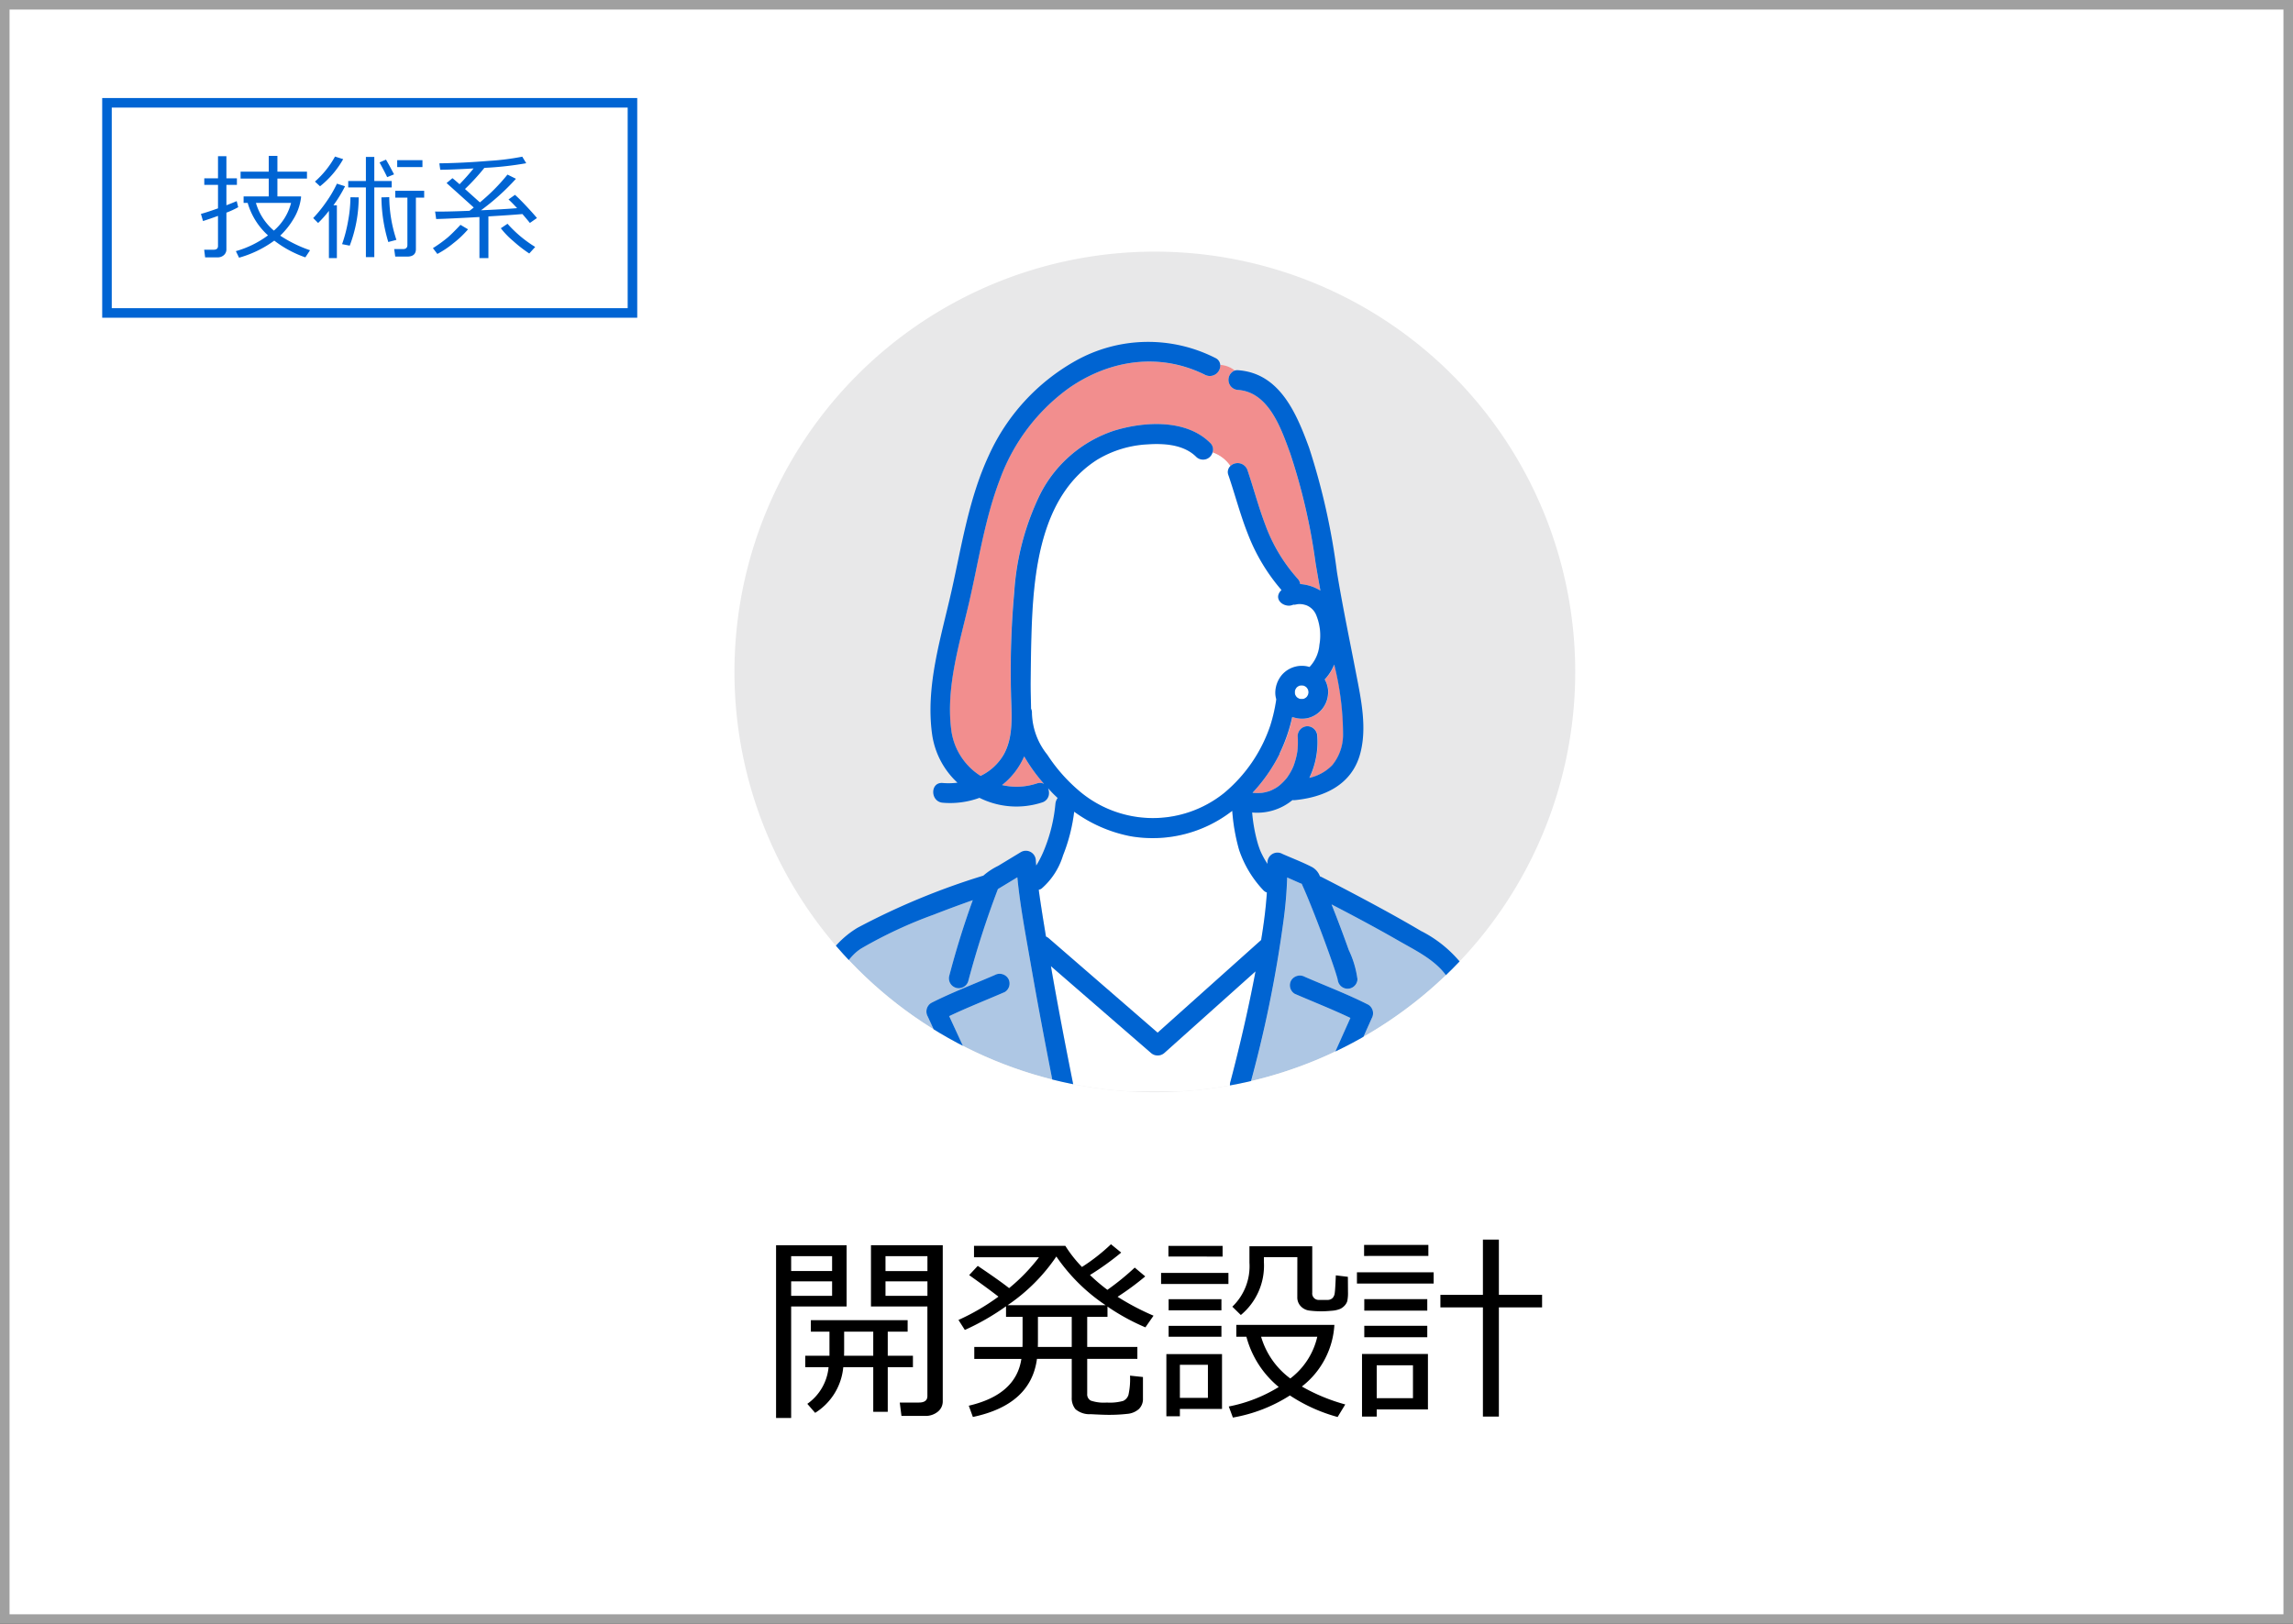 <svg xmlns="http://www.w3.org/2000/svg" xmlns:xlink="http://www.w3.org/1999/xlink" width="240" height="170" viewBox="0 0 240 170">
  <rect x="0" y="0" width="240" height="170" fill="#333333" stroke="none"/>
  <defs>
    <clipPath id="clip-path">
      <rect width="240" height="170" fill="none"/>
    </clipPath>
    <clipPath id="clip-path-2">
      <path id="パス_47943" data-name="パス 47943" d="M174.2,61.978a44,44,0,1,0,44-44,44,44,0,0,0-44,44" transform="translate(-174.203 -17.978)" fill="none"/>
    </clipPath>
    <clipPath id="clip-path-3">
      <rect id="長方形_158795" data-name="長方形 158795" width="25.051" height="22.388" fill="none"/>
    </clipPath>
    <clipPath id="clip-path-4">
      <rect id="長方形_158796" data-name="長方形 158796" width="26.057" height="22.408" fill="none"/>
    </clipPath>
    <clipPath id="clip-path-5">
      <rect id="長方形_158797" data-name="長方形 158797" width="9.52" height="13.448" fill="none"/>
    </clipPath>
    <clipPath id="clip-path-6">
      <rect id="長方形_158798" data-name="長方形 158798" width="4.395" height="3.179" fill="none"/>
    </clipPath>
    <clipPath id="clip-path-7">
      <rect id="長方形_158799" data-name="長方形 158799" width="38.781" height="43.376" fill="none"/>
    </clipPath>
  </defs>
  <g id="リピートグリッド_1" data-name="リピートグリッド 1" clip-path="url(#clip-path)">
    <g id="グループ_92547" data-name="グループ 92547" transform="translate(-713.153 -2247.873)">
      <g id="パス_6046" data-name="パス 6046" transform="translate(713.153 2247.873)" fill="#fff">
        <path d="M 239.5 169.5 L 0.5 169.5 L 0.5 0.5 L 239.5 0.5 L 239.5 169.5 Z" stroke="none"/>
        <path d="M 1 1 L 1 169 L 239 169 L 239 1 L 1 1 M 0 0 L 240 0 L 240 170 L 0 170 L 0 0 Z" stroke="none" fill="#a0a0a0"/>
      </g>
      <g id="開発設計v02" transform="translate(790.028 2274.216)">
        <path id="パス_47923" data-name="パス 47923" d="M262.2,61.978a44,44,0,1,1-44-44,44,44,0,0,1,44,44" transform="translate(-174.202 -17.978)" fill="#e8e8e9"/>
        <g id="グループ_91106" data-name="グループ 91106" transform="translate(0.001)" clip-path="url(#clip-path-2)">
          <path id="パス_47924" data-name="パス 47924" d="M264.554,85.476c-.011.012-.024.022-.035.033a2.792,2.792,0,0,1,.368,1.348.979.979,0,0,1-.022.216,2.783,2.783,0,0,1-2.174,2.5,2.951,2.951,0,0,1-1.569-.134,16.54,16.54,0,0,1-4.18,7.934,5.133,5.133,0,0,0,1.043,0c.056-.011.195-.034.223-.041.084-.018.167-.039.25-.062.109-.031.218-.065.324-.1.022-.008.078-.031.117-.048a4.993,4.993,0,0,0,.47-.245c.071-.043.142-.088.212-.136.024-.016.143-.109.182-.138a5.985,5.985,0,0,0,.75-.759c.027-.036.053-.073.079-.109.059-.083.115-.169.17-.256.1-.163.2-.33.285-.5.043-.085.083-.17.123-.256.01-.024.063-.145.068-.159q.116-.3.205-.614c.06-.212.111-.426.153-.642.018-.094.033-.188.049-.282l0-.022c.007-.06.013-.121.019-.182a8.488,8.488,0,0,0,.011-1.384,1.041,1.041,0,0,1,1.032-1.032,1.057,1.057,0,0,1,1.032,1.032,8.652,8.652,0,0,1-.827,4.377,4.762,4.762,0,0,0,2.408-1.339,5.054,5.054,0,0,0,1.119-3.135,30.215,30.215,0,0,0-.927-7.386,4.967,4.967,0,0,1-.958,1.522" transform="translate(-202.723 -40.72)" fill="#fff"/>
          <path id="パス_47925" data-name="パス 47925" d="M243.778,111.413a20.108,20.108,0,0,1-.721-4.1,13.567,13.567,0,0,1-10.645,2.659,14.816,14.816,0,0,1-5.9-2.567,18.312,18.312,0,0,1-1.171,4.583,7.446,7.446,0,0,1-2.248,3.467.793.793,0,0,1-.29.12c.09.654.186,1.307.285,1.958.149.982.314,1.961.474,2.94a1.1,1.1,0,0,1,.286.176l1.5,1.3,9.9,8.586.761-.681,10.079-9.023c.27-1.647.49-3.309.6-4.972a.882.882,0,0,1-.373-.24,11.461,11.461,0,0,1-2.531-4.208" transform="translate(-190.954 -48.771)" fill="#fff"/>
          <path id="パス_47926" data-name="パス 47926" d="M216.941,101.616a6.691,6.691,0,0,0,3.647-.172.9.9,0,0,1,.746.048,18.064,18.064,0,0,1-2.079-2.88,7.775,7.775,0,0,1-2.315,3" transform="translate(-188.935 -45.772)" fill="#fff"/>
          <path id="パス_47927" data-name="パス 47927" d="M235.2,141.195l-1.5-1.3-8.945-7.759c.752,4.329,1.585,8.645,2.45,12.949a1.29,1.29,0,0,1,.016.155H243.8a.939.939,0,0,1-.269-.98c.179-.661.348-1.326.514-1.991.8-3.173,1.514-6.368,2.12-9.583l-9.51,8.513a1.061,1.061,0,0,1-1.459,0" transform="translate(-191.626 -57.327)" fill="#fff"/>
          <g id="グループ_91093" data-name="グループ 91093" transform="translate(53.662 65.522)" opacity="0.25">
            <g id="グループ_91092" data-name="グループ 91092">
              <g id="グループ_91091" data-name="グループ 91091" clip-path="url(#clip-path-3)">
                <path id="パス_47928" data-name="パス 47928" d="M276.955,128.265c-1.215-1.69-3.174-2.621-4.937-3.634-2.329-1.336-4.7-2.6-7.082-3.841q.943,2.371,1.8,4.775a10.107,10.107,0,0,1,.911,3.064,1.033,1.033,0,0,1-2.064,0c0,.315.009.049-.05-.145s-.119-.4-.183-.6c-.2-.621-.415-1.237-.634-1.852q-.852-2.392-1.792-4.751c-.269-.676-.541-1.352-.834-2.019-.06-.136-.119-.271-.181-.406l-.1-.228a1.461,1.461,0,0,1-.152-.052l-1.367-.607a43.581,43.581,0,0,1-.369,4.411,129.9,129.9,0,0,1-3.59,17.544,1.018,1.018,0,0,1-.235.431h7.364l3.438-7.684c-1.906-.908-3.89-1.685-5.822-2.524a1.038,1.038,0,0,1-.37-1.412,1.066,1.066,0,0,1,1.412-.371c2.21.96,4.5,1.828,6.647,2.919a1.053,1.053,0,0,1,.37,1.412l-3.428,7.66h15.438c-.45-2.012-.878-4.027-1.469-6a20.23,20.23,0,0,0-2.719-6.083" transform="translate(-256.092 -117.965)" fill="#0064d2"/>
              </g>
            </g>
          </g>
          <g id="グループ_91096" data-name="グループ 91096" transform="translate(7.448 65.501)" opacity="0.25">
            <g id="グループ_91095" data-name="グループ 91095">
              <g id="グループ_91094" data-name="グループ 91094" clip-path="url(#clip-path-4)">
                <path id="パス_47929" data-name="パス 47929" d="M209.087,126.79c-.507-2.924-1.077-5.888-1.362-8.856l-2.032,1.231a97.093,97.093,0,0,0-3.107,9.648,1.033,1.033,0,0,1-1.991-.549c.7-2.67,1.522-5.332,2.465-7.936-1.36.481-2.714.98-4.056,1.506a46.924,46.924,0,0,0-7.589,3.534c-1.654,1.022-2.552,3.211-3.235,5.02a54.085,54.085,0,0,0-2.612,9.955h16.393l-3.619-7.844a1.056,1.056,0,0,1,.37-1.412c2.148-1.092,4.437-1.959,6.647-2.919a1.059,1.059,0,0,1,1.412.37,1.039,1.039,0,0,1-.37,1.412c-1.928.837-3.91,1.611-5.811,2.518l3.618,7.843c.005.01.008.022.012.032h7.4q-.2-1.025-.4-2.052c-.747-3.826-1.467-7.659-2.133-11.5" transform="translate(-185.568 -117.934)" fill="#0064d2"/>
              </g>
            </g>
          </g>
          <path id="パス_47930" data-name="パス 47930" d="M244.223,45.126c-.942-2.575-2.233-6.4-5.467-6.615a1.056,1.056,0,0,1-.33-2.032,2.6,2.6,0,0,0-1.529-.588,1.093,1.093,0,0,1-1.558,1.058c-4.739-2.374-9.947-1.615-14.233,1.336a20.389,20.389,0,0,0-7.253,9.549c-1.579,4.11-2.227,8.507-3.208,12.78-1.007,4.391-2.509,9.033-1.889,13.589a6.694,6.694,0,0,0,3.056,4.717,5.617,5.617,0,0,0,2.393-2.182c1.11-1.915.834-4.326.792-6.448a91.7,91.7,0,0,1,.336-10.549,27.34,27.34,0,0,1,2.718-10.311,13.387,13.387,0,0,1,7.706-6.641c3.146-.976,7.56-1.257,10.087,1.271a.934.934,0,0,1,.247,1,3.682,3.682,0,0,1,1.872,1.425,1.091,1.091,0,0,1,1.786.406c.657,1.931,1.175,3.909,1.9,5.815A17.285,17.285,0,0,0,245,58.268a1.021,1.021,0,0,1,.272.567,4.7,4.7,0,0,1,2.115.682c-.176-.968-.347-1.937-.508-2.91a63.311,63.311,0,0,0-2.661-11.482" transform="translate(-186.063 -24.033)" fill="#fff"/>
          <g id="グループ_91099" data-name="グループ 91099" transform="translate(54.218 43.234)" opacity="0.5">
            <g id="グループ_91098" data-name="グループ 91098">
              <g id="グループ_91097" data-name="グループ 91097" clip-path="url(#clip-path-5)">
                <path id="パス_47931" data-name="パス 47931" d="M264.554,85.476c-.011.012-.024.022-.035.033a2.792,2.792,0,0,1,.368,1.348.979.979,0,0,1-.022.216,2.783,2.783,0,0,1-2.174,2.5,2.951,2.951,0,0,1-1.569-.134,16.54,16.54,0,0,1-4.18,7.934,5.133,5.133,0,0,0,1.043,0c.056-.011.195-.034.223-.041.084-.018.167-.039.25-.062.109-.031.218-.065.324-.1.022-.008.078-.031.117-.048a4.993,4.993,0,0,0,.47-.245c.071-.043.142-.088.212-.136.024-.016.143-.109.182-.138a5.985,5.985,0,0,0,.75-.759c.027-.036.053-.073.079-.109.059-.083.115-.169.17-.256.1-.163.2-.33.285-.5.043-.085.083-.17.123-.256.01-.024.063-.145.068-.159q.116-.3.205-.614c.06-.212.111-.426.153-.642.018-.094.033-.188.049-.282l0-.022c.007-.06.013-.121.019-.182a8.488,8.488,0,0,0,.011-1.384,1.041,1.041,0,0,1,1.032-1.032,1.057,1.057,0,0,1,1.032,1.032,8.652,8.652,0,0,1-.827,4.377,4.762,4.762,0,0,0,2.408-1.339,5.054,5.054,0,0,0,1.119-3.135,30.215,30.215,0,0,0-.927-7.386,4.967,4.967,0,0,1-.958,1.522" transform="translate(-256.941 -83.954)" fill="#e61e1e"/>
              </g>
            </g>
          </g>
          <g id="グループ_91102" data-name="グループ 91102" transform="translate(28.006 52.839)" opacity="0.5">
            <g id="グループ_91101" data-name="グループ 91101">
              <g id="グループ_91100" data-name="グループ 91100" clip-path="url(#clip-path-6)">
                <path id="パス_47932" data-name="パス 47932" d="M216.941,101.616a6.691,6.691,0,0,0,3.647-.172.9.9,0,0,1,.746.048,18.064,18.064,0,0,1-2.079-2.88,7.775,7.775,0,0,1-2.315,3" transform="translate(-216.94 -98.611)" fill="#e61e1e"/>
              </g>
            </g>
          </g>
          <g id="グループ_91105" data-name="グループ 91105" transform="translate(22.547 11.51)" opacity="0.5">
            <g id="グループ_91104" data-name="グループ 91104">
              <g id="グループ_91103" data-name="グループ 91103" clip-path="url(#clip-path-7)">
                <path id="パス_47933" data-name="パス 47933" d="M244.223,45.126c-.942-2.575-2.233-6.4-5.467-6.615a1.056,1.056,0,0,1-.33-2.032,2.6,2.6,0,0,0-1.529-.588,1.093,1.093,0,0,1-1.558,1.058c-4.739-2.374-9.947-1.615-14.233,1.336a20.389,20.389,0,0,0-7.253,9.549c-1.579,4.11-2.227,8.507-3.208,12.78-1.007,4.391-2.509,9.033-1.889,13.589a6.694,6.694,0,0,0,3.056,4.717,5.617,5.617,0,0,0,2.393-2.182c1.11-1.915.834-4.326.792-6.448a91.7,91.7,0,0,1,.336-10.549,27.34,27.34,0,0,1,2.718-10.311,13.387,13.387,0,0,1,7.706-6.641c3.146-.976,7.56-1.257,10.087,1.271a.934.934,0,0,1,.247,1,3.682,3.682,0,0,1,1.872,1.425,1.091,1.091,0,0,1,1.786.406c.657,1.931,1.175,3.909,1.9,5.815A17.285,17.285,0,0,0,245,58.268a1.021,1.021,0,0,1,.272.567,4.7,4.7,0,0,1,2.115.682c-.176-.968-.347-1.937-.508-2.91a63.311,63.311,0,0,0-2.661-11.482" transform="translate(-208.61 -35.543)" fill="#e61e1e"/>
              </g>
            </g>
          </g>
          <path id="パス_47934" data-name="パス 47934" d="M250.395,65.613a2.08,2.08,0,0,0-.961-.132,3.691,3.691,0,0,1-.365.063.231.231,0,0,1-.066-.02c-.865.43-2.091-.454-1.4-1.36a1.913,1.913,0,0,1,.147-.161,19.879,19.879,0,0,1-3.514-5.862c-.8-2.012-1.342-4.113-2.039-6.16a.87.87,0,0,1,.2-.955,3.682,3.682,0,0,0-1.872-1.425,1.03,1.03,0,0,1-1.707.461c-1.3-1.3-3.384-1.428-5.119-1.308a11.317,11.317,0,0,0-5.218,1.589c-6.029,3.8-6.723,11.968-6.912,18.406-.047,1.6-.063,3.2-.08,4.8-.011.957.029,1.916.042,2.874a.982.982,0,0,1,.092.48,7.211,7.211,0,0,0,1.608,4.341,17.375,17.375,0,0,0,3.145,3.624,11.9,11.9,0,0,0,15.343.4,15.7,15.7,0,0,0,4.851-7.075,16.968,16.968,0,0,0,.627-2.746,2.518,2.518,0,0,1-.092-.9,2.958,2.958,0,0,1,.685-1.662,2.771,2.771,0,0,1,2.889-.826,3.842,3.842,0,0,0,1.035-2.32,5.607,5.607,0,0,0-.34-3.124,1.85,1.85,0,0,0-.986-1" transform="translate(-190.504 -28.574)" fill="#fff"/>
          <path id="パス_47935" data-name="パス 47935" d="M265.125,87.769l-.009-.031h0c-.034-.06-.069-.117-.106-.175-.018-.019-.035-.039-.054-.058s-.039-.037-.059-.054c-.057-.036-.115-.071-.174-.1l-.031-.01c-.036-.011-.074-.016-.111-.025a2,2,0,0,0-.266,0c-.037.009-.074.014-.11.025l-.031.009h0c-.06.034-.117.069-.175.106l-.058.054c-.019.019-.037.039-.054.06-.036.057-.071.115-.1.174l-.01.031c-.011.036-.016.073-.025.11a2.026,2.026,0,0,0,0,.267c.009.037.014.074.025.11,0,0,0,.016.009.031h0c.033.06.069.117.106.175.018.02.035.039.054.058s.039.037.06.055c.057.036.114.071.174.1l.031.011c.036.011.073.016.11.024a1.812,1.812,0,0,0,.267,0c.036-.009.074-.013.11-.024l.03-.009h0c.06-.034.117-.069.175-.106.02-.018.039-.035.058-.054s.037-.039.055-.059c.036-.057.071-.115.1-.174,0-.01.008-.021.011-.031.016-.052.024-.106.035-.159,0-.028.005-.056.005-.085s0-.056-.005-.085c-.011-.053-.02-.107-.035-.159" transform="translate(-205.067 -41.875)" fill="#fff"/>
          <path id="パス_47936" data-name="パス 47936" d="M265.357,89.365l.007,0-.007,0" transform="translate(-205.624 -42.583)" fill="#fff"/>
          <path id="パス_47937" data-name="パス 47937" d="M265.8,87.844l0-.007,0,.007" transform="translate(-205.775 -42.058)" fill="#fff"/>
          <path id="パス_47938" data-name="パス 47938" d="M263.837,88.921l0,.007,0-.007" transform="translate(-205.1 -42.432)" fill="#fff"/>
          <path id="パス_47939" data-name="パス 47939" d="M264.272,87.406l.007,0-.007,0" transform="translate(-205.25 -41.908)" fill="#fff"/>
          <path id="パス_47940" data-name="パス 47940" d="M248.943,94.108c-2.15-1.275-4.347-2.472-6.554-3.646q-1.968-1.046-3.953-2.058a1.2,1.2,0,0,0-.136-.052,1.824,1.824,0,0,0-.824-.971c-1-.519-2.083-.926-3.117-1.385a1.045,1.045,0,0,0-1.553.891c0,.052,0,.1,0,.155-.092-.139-.183-.284-.276-.441a9,9,0,0,1-.445-.866l-.012-.026-.02-.051c-.031-.077-.061-.155-.089-.234q-.086-.237-.16-.478a16.665,16.665,0,0,1-.6-3.281,5.8,5.8,0,0,0,4.218-1.3,1.079,1.079,0,0,0,.254.005c3.07-.3,5.917-1.6,6.813-4.778.77-2.729.125-5.732-.4-8.446-.684-3.551-1.427-7.083-2.01-10.654a70.812,70.812,0,0,0-2.91-13c-1.321-3.609-3.079-7.834-7.458-8.13a1.034,1.034,0,0,0-.33.033,3.267,3.267,0,0,0,1.775.922,3.267,3.267,0,0,1-1.775-.922,1.056,1.056,0,0,0,.33,2.031c3.234.219,4.525,4.04,5.467,6.615a63.193,63.193,0,0,1,2.661,11.482q.242,1.459.508,2.909a4.71,4.71,0,0,0-2.115-.682,1.016,1.016,0,0,0-.273-.567,17.3,17.3,0,0,1-3.351-5.563c-.729-1.907-1.247-3.884-1.9-5.815a1.09,1.09,0,0,0-1.786-.406,21.668,21.668,0,0,0,1.548,1.925,21.668,21.668,0,0,1-1.548-1.925.868.868,0,0,0-.2.954c.7,2.048,1.238,4.148,2.039,6.16a19.861,19.861,0,0,0,3.515,5.863,1.807,1.807,0,0,0-.147.161c-.695.906.531,1.79,1.4,1.36a.212.212,0,0,0,.065.02,3.465,3.465,0,0,0,.365-.062,2.084,2.084,0,0,1,.962.132,1.849,1.849,0,0,1,.986,1,5.61,5.61,0,0,1,.339,3.124,3.84,3.84,0,0,1-1.035,2.32,2.769,2.769,0,0,0-2.889.826,2.956,2.956,0,0,0-.685,1.662,2.486,2.486,0,0,0,.092.9,17.045,17.045,0,0,1-.627,2.746,15.7,15.7,0,0,1-4.851,7.075,11.9,11.9,0,0,1-15.343-.4,17.35,17.35,0,0,1-3.145-3.624,7.211,7.211,0,0,1-1.608-4.341.988.988,0,0,0-.092-.48c-.012-.958-.052-1.917-.042-2.875.018-1.6.033-3.2.081-4.8.189-6.438.883-14.6,6.911-18.406a11.329,11.329,0,0,1,5.219-1.588c1.735-.121,3.816.005,5.119,1.307a1.029,1.029,0,0,0,1.706-.46,2.712,2.712,0,0,0-.707-.09,2.712,2.712,0,0,1,.707.09.933.933,0,0,0-.247-1c-2.527-2.528-6.941-2.247-10.087-1.271a13.387,13.387,0,0,0-7.706,6.641,27.34,27.34,0,0,0-2.717,10.311,91.557,91.557,0,0,0-.336,10.549c.041,2.121.318,4.531-.792,6.448a5.618,5.618,0,0,1-2.393,2.182,6.7,6.7,0,0,1-3.056-4.717c-.621-4.557.881-9.2,1.889-13.589.98-4.273,1.629-8.67,3.208-12.78a20.386,20.386,0,0,1,7.253-9.549c4.286-2.951,9.493-3.71,14.232-1.336a1.093,1.093,0,0,0,1.558-1.059,2.5,2.5,0,0,0-.825.135,2.5,2.5,0,0,1,.825-.135.865.865,0,0,0-.516-.723,15.53,15.53,0,0,0-14.626.3,21.528,21.528,0,0,0-9.087,9.917c-2.073,4.463-2.816,9.354-3.884,14.116-1.1,4.914-2.763,10.025-2.038,15.117a8.534,8.534,0,0,0,2.646,5.015,7.679,7.679,0,0,1-1.546.032c-1.323-.116-1.315,1.949,0,2.064a8.908,8.908,0,0,0,3.85-.511,8.666,8.666,0,0,0,6.571.478,1.006,1.006,0,0,0,.706-.984,5.412,5.412,0,0,1-.79.039,5.412,5.412,0,0,0,.79-.039,1.2,1.2,0,0,0-.1-.5q.2.22.4.431a2.173,2.173,0,0,0,.97-.583,2.173,2.173,0,0,1-.97.583l.038.041c.182.19.377.37.568.552a1.223,1.223,0,0,0-.235.63,16.693,16.693,0,0,1-1.1,4.606,11.424,11.424,0,0,1-.786,1.638c-.039.066-.082.13-.123.195-.013-.174-.031-.347-.04-.522A1.043,1.043,0,0,0,207,85.809l-2.385,1.445a6.991,6.991,0,0,0-1.557,1.029c-.025.007-.048.009-.073.017a74.371,74.371,0,0,0-13.094,5.437,9.877,9.877,0,0,0-4.145,5.015,44.41,44.41,0,0,0-2.423,7.523c-.364,1.515-.694,3.045-.944,4.583h2.09a54.032,54.032,0,0,1,2.612-9.955c.683-1.809,1.581-4,3.235-5.02a46.9,46.9,0,0,1,7.589-3.534c1.342-.526,2.7-1.025,4.056-1.506-.943,2.605-1.767,5.267-2.465,7.936a1.033,1.033,0,0,0,1.991.549,97.261,97.261,0,0,1,3.107-9.648l2.033-1.231c.285,2.969.855,5.932,1.362,8.856.666,3.841,1.386,7.674,2.133,11.5q.2,1.026.4,2.052h2.084a1.29,1.29,0,0,0-.016-.155c-.865-4.3-1.7-8.621-2.45-12.949l8.945,7.759,1.5,1.3a1.061,1.061,0,0,0,1.459,0l9.51-8.513c-.606,3.215-1.324,6.41-2.12,9.583-.167.664-.336,1.33-.514,1.991a.939.939,0,0,0,.269.98h1.488a1.011,1.011,0,0,0,.234-.431,129.832,129.832,0,0,0,3.59-17.545,43.745,43.745,0,0,0,.369-4.411l1.367.607a1.463,1.463,0,0,0,.152.052c.035.075.07.151.1.228.062.134.121.271.181.406.292.667.564,1.343.834,2.019q.939,2.358,1.792,4.751c.219.615.435,1.23.634,1.852.064.2.121.4.183.6s.05.459.05.145a1.033,1.033,0,0,0,2.064,0,10.108,10.108,0,0,0-.911-3.063q-.854-2.4-1.8-4.775c2.384,1.237,4.754,2.5,7.083,3.841,1.763,1.012,3.722,1.944,4.937,3.634a20.2,20.2,0,0,1,2.718,6.083c.592,1.977,1.02,3.993,1.47,6h2.113c-.962-4.257-1.763-8.791-4.124-12.541a12.919,12.919,0,0,0-4.779-4.209m-11.9-25.373,0-.007,0,.007m-1-.292-.008,0,.008,0m-.351.51c.009-.036.014-.074.025-.11l.01-.031c.033-.059.068-.117.1-.174.018-.02.036-.041.054-.059s.039-.037.058-.054c.058-.037.115-.072.175-.106h0l.031-.009c.036-.011.073-.016.11-.024a1.81,1.81,0,0,1,.267,0c.036.009.074.013.11.024l.031.011c.059.033.117.067.174.1q.03.027.059.055c.019.018.037.038.054.058.037.058.072.115.106.175h0c0,.014.007.027.009.03.016.052.024.106.035.159,0,.028.005.056.006.085s0,.056-.006.085c-.011.053-.02.107-.035.159,0,.01-.007.021-.011.031-.033.06-.067.117-.1.174-.018.02-.036.041-.055.06s-.038.036-.058.054c-.058.037-.115.073-.175.106h0l-.03.009c-.036.011-.073.016-.11.025a2.015,2.015,0,0,1-.267,0c-.037-.009-.074-.014-.11-.025l-.031-.01c-.06-.033-.117-.068-.174-.1-.02-.018-.041-.035-.06-.054l-.054-.058c-.037-.058-.072-.115-.106-.175h0c0-.015-.008-.027-.009-.031-.011-.036-.016-.073-.025-.11a2.015,2.015,0,0,1,0-.267m1.061.774-.007,0,.007,0m-1-.282,0-.007,0,.007m-1.675,6.069a17.119,17.119,0,0,0,1.332-3.843,2.957,2.957,0,0,0,1.569.134,2.783,2.783,0,0,0,2.175-2.5,1.018,1.018,0,0,0,.022-.216,2.8,2.8,0,0,0-.368-1.348c.011-.012.024-.022.035-.033a4.955,4.955,0,0,0,.958-1.522,30.21,30.21,0,0,1,.927,7.386,5.051,5.051,0,0,1-1.118,3.134,4.769,4.769,0,0,1-2.408,1.34,8.659,8.659,0,0,0,.826-4.377A1.056,1.056,0,0,0,237,72.634a1.041,1.041,0,0,0-1.032,1.032,8.414,8.414,0,0,1-.011,1.384c-.005.061-.012.121-.019.182l0,.022c-.016.094-.031.188-.049.282q-.062.323-.153.642t-.2.614c-.006.014-.059.135-.069.159-.039.086-.079.172-.122.256q-.132.258-.286.5-.082.13-.17.256c-.026.037-.052.073-.079.109a6.034,6.034,0,0,1-.75.759c-.039.028-.157.121-.182.138-.069.047-.14.092-.212.136a5.15,5.15,0,0,1-.47.245c-.039.016-.094.04-.116.048-.107.038-.215.073-.324.1-.083.023-.166.044-.25.062-.028.006-.166.029-.222.04a5.04,5.04,0,0,1-1.043,0,17.079,17.079,0,0,0,2.847-4.09M208.675,78.62a6.693,6.693,0,0,1-3.648.172,7.771,7.771,0,0,0,2.315-3,18.023,18.023,0,0,0,2.079,2.88.9.9,0,0,0-.746-.048M232.15,95.01l-10.079,9.023-.761.681-9.9-8.585-1.5-1.3a1.1,1.1,0,0,0-.286-.177c-.16-.98-.324-1.959-.473-2.94-.1-.651-.2-1.3-.285-1.959a.8.8,0,0,0,.289-.12,7.449,7.449,0,0,0,2.249-3.467,18.31,18.31,0,0,0,1.17-4.583,14.82,14.82,0,0,0,5.9,2.567,13.567,13.567,0,0,0,10.645-2.659,20.108,20.108,0,0,0,.721,4.1,11.469,11.469,0,0,0,2.531,4.208.886.886,0,0,0,.373.24c-.109,1.663-.328,3.325-.6,4.972" transform="translate(-177.021 -22.948)" fill="#0064d2"/>
          <path id="パス_47941" data-name="パス 47941" d="M212.016,133.487c-2.21.959-4.5,1.826-6.647,2.918a1.056,1.056,0,0,0-.37,1.412l3.619,7.845h2.26c0-.01-.007-.022-.012-.032l-3.619-7.843c1.9-.906,3.883-1.681,5.811-2.518a1.039,1.039,0,0,0,.37-1.412,1.059,1.059,0,0,0-1.412-.37" transform="translate(-184.776 -57.752)" fill="#0064d2"/>
          <path id="パス_47942" data-name="パス 47942" d="M271.118,136.686c-2.149-1.09-4.436-1.959-6.647-2.919a1.066,1.066,0,0,0-1.412.371,1.04,1.04,0,0,0,.37,1.412c1.932.839,3.917,1.616,5.822,2.524l-3.438,7.684h2.249l3.427-7.66a1.052,1.052,0,0,0-.37-1.412" transform="translate(-204.786 -57.85)" fill="#0064d2"/>
        </g>
      </g>
      <path id="パス_48960" data-name="パス 48960" d="M-38.068-10.356V1.313h-1.579V-16.765h7.383v6.409Zm0-3.712h4.286v-1.559h-4.286Zm4.286,1.077h-4.286v1.518h4.286ZM-24.061,1.1h-2.461L-26.7-.3h2q.892,0,.892-.677v-9.382h-5.906v-6.409H-22.2V-.441a1.379,1.379,0,0,1-.518,1.1A2.023,2.023,0,0,1-24.061,1.1Zm-4.132-15.166h4.389v-1.559h-4.389Zm4.389,1.077h-4.389v1.518h4.389ZM-35.556.779l-.82-.943A5.289,5.289,0,0,0-34.151-4h-2.44V-5.2h2.533V-7.721h-1.948v-1.2h10.131v1.2h-2.082V-5.2h2.635V-4h-2.635V.667h-1.518V-4h-3.138A6.312,6.312,0,0,1-35.556.779Zm3.035-8.5v1.856q0,.39-.01.667h3.056V-7.721ZM-19.047,1.21-19.477.031q4.942-1.148,5.506-4.9H-18.9V-6.122h5.045q.01-.277.01-.769V-9.27h-1.733v-1.107A25.254,25.254,0,0,1-19.888-7.9l-.667-1.046a23.158,23.158,0,0,0,4.184-2.44q-.995-.779-3.066-2.256l.9-.964q2.328,1.569,3.281,2.328a19.18,19.18,0,0,0,3.127-3.23h-6.8v-1.2h9.557a13.419,13.419,0,0,0,1.743,2.215,19.88,19.88,0,0,0,3.035-2.379L-3.522-16a29.233,29.233,0,0,1-3.271,2.348A18.976,18.976,0,0,0-4.968-12.1a26.82,26.82,0,0,0,2.861-2.328l1.1.923A29.109,29.109,0,0,1-3.9-11.372,26,26,0,0,0-.139-9.393L-.99-8.172a22.639,22.639,0,0,1-3.968-2.174V-9.27H-7.081v3.148h5.25v1.251h-5.25V-1.21A.736.736,0,0,0-6.7-.5,4.242,4.242,0,0,0-5.03-.3,5.176,5.176,0,0,0-3.312-.472,1.036,1.036,0,0,0-2.764-1.1,7.532,7.532,0,0,0-2.6-3.117l1.354.144V-.738A1.467,1.467,0,0,1-1.677.385,2.114,2.114,0,0,1-2.9.887a17.093,17.093,0,0,1-2.015.1Q-5.481.984-6.7.918A2.279,2.279,0,0,1-8.311.395,1.824,1.824,0,0,1-8.7-.831v-4.04h-3.64Q-12.977-.072-19.047,1.21Zm3.63-11.7H-5.153a19.05,19.05,0,0,1-5.158-5.1A19.008,19.008,0,0,1-15.417-10.49Zm3.179,1.22v2.594q0,.205-.01.554H-8.7V-9.27ZM1.42-15.586V-16.7h5.67v1.118Zm13.494.062h-3.5v.533A6.706,6.706,0,0,1,9-9.464l-.892-.872A5.865,5.865,0,0,0,9.9-14.94v-1.723h6.573v4.871a.671.671,0,0,0,.667.749h.9a.771.771,0,0,0,.533-.174.865.865,0,0,0,.251-.528q.056-.354.118-1.871l1.261.154.01,1.548a4.27,4.27,0,0,1-.072.99,1.242,1.242,0,0,1-.272.467,1.468,1.468,0,0,1-.487.359,2.9,2.9,0,0,1-.9.19q-.61.056-1.061.056a9.923,9.923,0,0,1-1.21-.072,1.48,1.48,0,0,1-.943-.461,1.33,1.33,0,0,1-.359-.933ZM.651-12.715v-1.159H7.7v1.159Zm.79,2.758v-1.159H6.968v1.159ZM15.386-1.979A19.526,19.526,0,0,0,19.929-.1l-.8,1.313a17.3,17.3,0,0,1-4.994-2.256A16.175,16.175,0,0,1,8.167,1.271L7.737.113a15.57,15.57,0,0,0,5.229-2.041,10.185,10.185,0,0,1-3.384-5.26H8.526V-8.429H18.79A8.794,8.794,0,0,1,15.386-1.979Zm-1.21-.841A7.607,7.607,0,0,0,17-7.188H11.121A8.339,8.339,0,0,0,14.176-2.82ZM1.441-7.188V-8.326H6.968v1.138ZM2.62.369v.769H1.205V-5.373H7.029V.369ZM5.553-4.255H2.62V-.79H5.553ZM34.336,1.169V-10.264h-4.45v-1.312h4.45V-17.36h1.671v5.783h4.522v1.313H36.007V1.169ZM21.9-15.647V-16.8h6.727v1.148Zm-.749,2.892v-1.179h8.029v1.179Zm.769,2.83v-1.2h6.593v1.2Zm0,2.789v-1.2h6.593v1.2ZM23.221.42v.749H21.682V-5.383h6.9V.42ZM27.015-4.2H23.221V-.759h3.794Z" transform="translate(834.028 2395.005)"/>
      <g id="長方形_2351" data-name="長方形 2351" transform="translate(723.85 2258.136)" fill="#fff" stroke="#0064d3" stroke-width="1">
        <rect width="56" height="23" stroke="none"/>
        <rect x="0.5" y="0.5" width="55" height="22" fill="none"/>
      </g>
      <path id="パス_48959" data-name="パス 48959" d="M-9.369-1.594A13.759,13.759,0,0,0-6.246-.064L-6.738.68A11.5,11.5,0,0,1-9.99-1.072,11.535,11.535,0,0,1-13.676.715L-14.01.029a10.3,10.3,0,0,0,3.363-1.652,7.289,7.289,0,0,1-2.127-3.4H-13.2V-5.7h2.631V-7.57h-2.947v-.721h2.947V-9.943h.908v1.652h3.094v.721H-9.662V-5.7h2.473v.123a5.62,5.62,0,0,1-.782,2.227A8.165,8.165,0,0,1-9.369-1.594Zm-.662-.527a5.691,5.691,0,0,0,1.8-2.9h-3.68A5.994,5.994,0,0,0-10.031-2.121Zm-7.418-1-.217-.75q.557-.141,1.787-.58V-6.908h-1.436v-.686h1.436V-9.908H-15v2.314h1.1v.686H-15v2.133q.633-.24,1.078-.434l.158.639A9.4,9.4,0,0,1-15-4V-.176a.79.79,0,0,1-.264.621A.952.952,0,0,1-15.92.68h-1.307l-.1-.8h.99q.457,0,.457-.387V-3.662Q-16.869-3.3-17.449-3.123ZM-5.2-6.762l-.533-.492a9.723,9.723,0,0,0,2.1-2.619l.855.27A9.7,9.7,0,0,1-5.2-6.762ZM-.4.656V-6.639H-2.25v-.674H-.4v-2.52H.48v2.52H2.3v.674H.48V.656ZM1.828-7.717q-.246-.527-.8-1.541l.674-.293q.311.521.844,1.541ZM2.877-8.771v-.721H5.52v.721ZM-4.271.756V-4.189A11.6,11.6,0,0,1-5.4-2.918l-.516-.516a13.964,13.964,0,0,0,1.374-1.7,12.248,12.248,0,0,0,1.11-1.9l.85.27A14.5,14.5,0,0,1-3.8-4.77h.363V.756ZM3.92.6H2.672L2.561-.187h.92q.463,0,.463-.428V-5.572H2.672v-.715H5.7v.715H4.834V-.187Q4.834.6,3.92.6ZM1.945-.926A16.687,16.687,0,0,1,1.225-5.6l.82-.023a14.549,14.549,0,0,0,.75,4.471Zm-4.037.381-.8-.158a14.84,14.84,0,0,0,.624-2.4,13.79,13.79,0,0,0,.249-2.44v-.07l.867.012A14.365,14.365,0,0,1-2.092-.545ZM11.484.756v-4.3q-3.246.182-4.529.211l-.111-.785q.938.029,3.6-.076.223-.164.445-.346Q10.834-4.594,8.045-7.1l.615-.51q.158.117.744.633.855-.885,1.465-1.652Q8.648-8.5,7.383-8.49l-.094-.674q2.484-.035,5.15-.255a26.049,26.049,0,0,0,3.527-.442l.416.686A34.519,34.519,0,0,1,12-8.689,23.028,23.028,0,0,1,9.973-6.475l1.559,1.4A20,20,0,0,0,14.42-7.986l.885.439a24.045,24.045,0,0,1-3.662,3.3q2.338-.105,3.785-.223-.5-.545-.9-.914l.674-.48q.381.322,1.148,1.137t1.154,1.289l-.738.516q-.375-.463-.785-.932-1.1.1-3.557.246V.756ZM16.7.275a13.935,13.935,0,0,1-1.667-1.292,8.81,8.81,0,0,1-1.31-1.351l.7-.469A12.881,12.881,0,0,0,17.32-.41ZM7.078.322,6.615-.287A13.822,13.822,0,0,0,8.162-1.4Q8.713-1.881,9.5-2.725l.791.469A10.368,10.368,0,0,1,8.763-.806,9.939,9.939,0,0,1,7.078.322Z" transform="translate(751.85 2274.136)" fill="#0064d3"/>
    </g>
  </g>
</svg>

